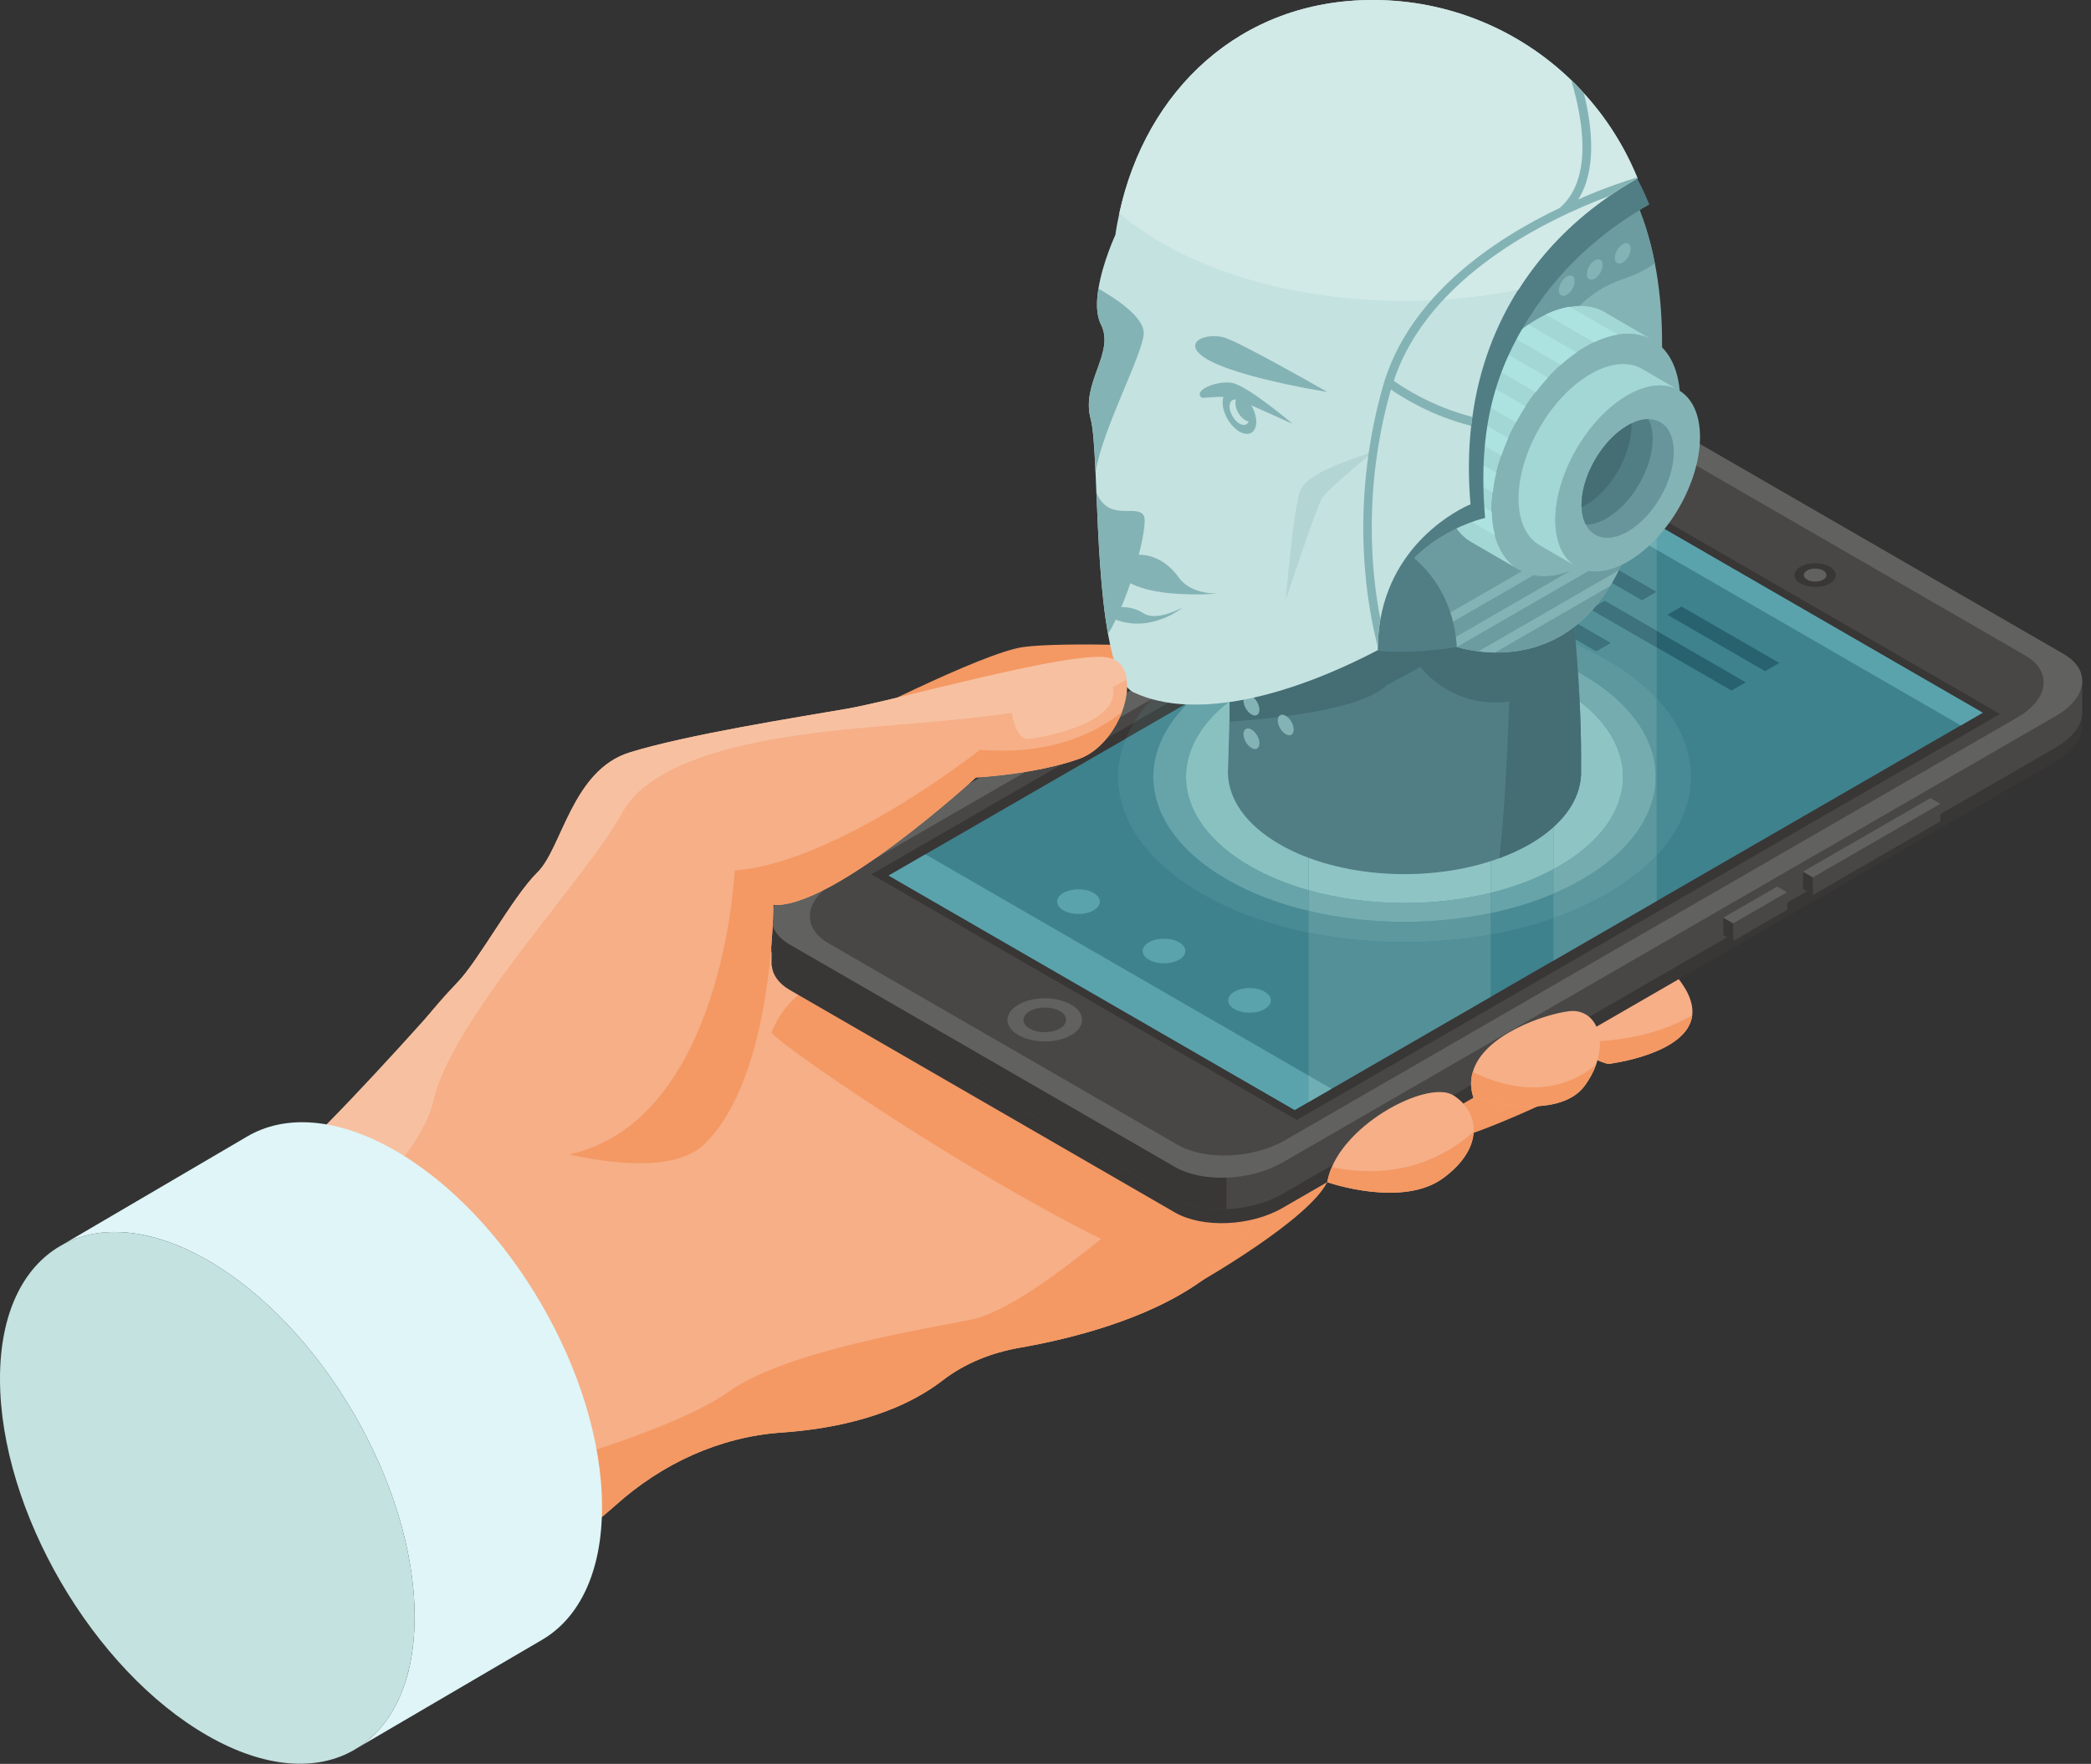 <?xml version="1.0" encoding="UTF-8"?><svg xmlns="http://www.w3.org/2000/svg" xmlns:xlink="http://www.w3.org/1999/xlink" height="381.2" preserveAspectRatio="xMidYMid meet" version="1.0" viewBox="0.0 -0.0 451.9 381.2" width="451.9" zoomAndPan="magnify"><rect x="0.0" y="-0.0" width="451.9" height="381.2" fill="#333333" stroke="none"/><defs><clipPath id="a"><path d="M 0 266 L 90 266 L 90 381.172 L 0 381.172 Z M 0 266"/></clipPath></defs><g><g><path d="M 365.719 219.395 C 364.738 227.887 347.598 229.934 347.598 229.934 C 347.598 229.934 343.289 229.109 341.453 225.75 C 340.812 224.617 340.477 223.152 340.723 221.348 C 341.641 214.227 354.074 198.613 363.641 212.762 C 365.383 215.328 365.934 217.527 365.719 219.395" fill="#f6af87"/></g><g><path d="M 365.719 219.395 C 364.738 227.887 347.598 229.934 347.598 229.934 C 347.598 229.934 343.289 229.109 341.453 225.75 L 341.699 225.078 C 341.699 225.078 355.055 225.75 365.719 219.395" fill="#f49964"/></g><g><path d="M 332.414 239.051 C 332.414 239.051 315.262 247.035 310.266 246.887 C 305.273 246.734 310.277 236.008 310.277 236.008 C 310.277 236.008 329.094 234.262 332.414 239.051" fill="#f49964"/></g><g><path d="M 259.559 276.871 C 259.559 276.871 282.758 263.641 286.84 255.473 C 290.918 247.305 259.574 251.129 259.559 276.871" fill="#f49964"/></g><g><path d="M 272.562 260.023 C 271.711 262.918 270.348 265.559 268.602 267.988 C 266.258 271.395 263.105 274.332 259.57 276.891 C 247.73 285.324 231.031 289.41 220.258 291.285 C 214.25 292.352 208.543 294.609 203.73 298.312 C 193.68 306.066 180.047 308.836 168.844 309.602 C 155.473 310.539 143.035 316.332 133.066 325.277 C 125.996 331.578 117.648 337.328 110.535 337.586 C 110.234 337.586 109.895 337.586 109.555 337.5 C 98.055 335.754 74.16 298.527 63.512 273.738 C 61.848 269.82 60.488 266.199 59.594 263.09 C 58.441 259.172 57.973 256.062 58.398 254.145 C 58.613 253.207 59.039 252.566 59.637 252.227 C 69.473 246.777 93.453 218.406 93.453 218.406 L 94.562 217.172 L 105.465 215.258 L 109.301 214.617 L 170.719 204.141 C 170.719 204.141 173.914 204.949 179.195 206.355 L 179.195 206.395 C 182.137 207.203 185.711 208.227 189.758 209.422 C 220.895 218.703 278.781 239.023 272.562 260.023" fill="#f6af87"/></g><g><path d="M 268.602 267.988 C 266.258 271.395 263.105 274.332 259.57 276.891 C 247.73 285.324 231.031 289.41 220.258 291.285 C 214.25 292.352 208.543 294.609 203.73 298.312 C 193.68 306.066 180.047 308.836 168.844 309.602 C 155.473 310.539 143.035 316.332 133.066 325.277 C 125.996 331.578 117.648 337.328 110.535 337.586 C 110.234 337.586 109.895 337.586 109.555 337.5 L 115.859 317.141 C 115.859 317.141 145.25 309.43 157.727 300.613 C 170.207 291.797 201.047 287.027 209.863 285.195 C 218.68 283.363 232.609 272.586 249.902 257.766 C 256.418 252.184 262.977 258.234 268.602 267.988" fill="#f49964"/></g><g><path d="M 272.574 260.004 C 270.496 266.973 265.672 272.504 259.559 276.871 C 228.176 267.125 166.141 224.559 166.75 223.059 C 170.602 213.648 179.188 209.891 189.762 209.43 C 220.902 218.719 278.777 239.012 272.574 260.004" fill="#f49964"/></g><g><path d="M 181.77 156.766 C 181.77 156.766 212.211 141.039 221.176 139.828 C 230.145 138.617 255.613 139.789 255.613 139.789 C 255.613 139.789 191.062 159.824 181.77 156.766" fill="#f49964"/></g><g><path d="M 450 147.09 L 450 156.914 C 450.031 159.574 448.105 162.355 444.316 164.555 L 277.16 261.059 C 270.285 265.031 259.895 265.461 253.934 262.039 L 170.723 213.969 C 168.277 212.562 166.996 210.699 166.812 208.742 L 166.75 208.742 L 166.75 197.637 L 185.148 193.219 L 440.066 147.719 L 450 147.09" fill="#393636"/></g><g><path d="M 450 147.09 L 450 153.891 C 450.031 156.547 448.105 159.328 444.316 161.527 L 277.16 258.031 C 273.676 260.051 269.305 261.148 265.059 261.301 C 260.902 261.453 256.867 260.691 253.934 259.012 L 170.723 210.941 C 168.277 209.535 166.996 207.672 166.812 205.715 L 166.75 205.715 L 166.75 197.637 L 185.148 194.363 L 265.059 180.094 L 440.066 148.863 L 450 147.09" fill="#494746"/></g><g><path d="M 265.059 180.094 L 265.059 261.301 C 260.902 261.453 256.867 260.691 253.934 259.012 L 170.723 210.941 C 168.277 209.535 166.996 207.672 166.812 205.715 L 166.75 205.715 L 166.75 197.637 L 185.148 194.363 L 265.059 180.094" fill="#393636"/></g><g><path d="M 253.938 252.203 L 170.715 204.152 C 164.766 200.719 165.512 194.719 172.383 190.754 L 339.547 94.238 C 346.414 90.273 356.809 89.844 362.758 93.277 L 445.98 141.328 C 451.934 144.762 451.184 150.762 444.316 154.727 L 277.152 251.242 C 270.281 255.207 259.891 255.637 253.938 252.203" fill="#61615f"/></g><g><path d="M 254.477 247.398 L 179.039 203.844 C 173.09 200.406 173.836 194.406 180.707 190.441 L 339.008 99.047 C 345.879 95.078 356.27 94.648 362.223 98.082 L 437.656 141.637 C 443.605 145.07 442.859 151.074 435.992 155.039 L 277.688 246.434 C 270.82 250.402 260.426 250.832 254.477 247.398" fill="#494746"/></g><g><path d="M 280.27 242.039 L 188.32 188.949 L 340.285 101.211 L 432.238 154.301 L 280.27 242.039" fill="#393636"/></g><g><path d="M 428.496 154.035 L 279.797 239.891 L 192.039 189.223 L 340.738 103.371 L 428.496 154.035" fill="#3e828d"/></g><g><path d="M 354.844 129.684 L 329.82 115.234 L 332.895 113.461 L 357.922 127.906 L 354.844 129.684" fill="#28626f"/></g><g><path d="M 381.457 145.047 L 360.336 132.855 L 363.414 131.078 L 384.531 143.27 L 381.457 145.047" fill="#28626f"/></g><g><path d="M 338.238 128.469 L 322.57 119.422 L 325.645 117.645 L 341.312 126.691 L 338.238 128.469" fill="#28626f"/></g><g><path d="M 374.203 149.234 L 343.73 131.641 L 346.809 129.863 L 377.281 147.457 L 374.203 149.234" fill="#28626f"/></g><g><path d="M 344.965 140.723 L 315.316 123.609 L 318.395 121.832 L 348.039 138.949 L 344.965 140.723" fill="#28626f"/></g><g><path d="M 423.762 156.766 L 336.02 106.105 L 340.758 103.371 L 428.496 154.027 L 423.762 156.766" fill="#5ba3ac"/></g><g><path d="M 279.801 239.879 L 192.059 189.223 L 200 184.637 L 287.738 235.297 L 279.801 239.879" fill="#5ba3ac"/></g><g><path d="M 222.523 222.285 C 220.727 221.246 220.727 219.566 222.523 218.527 C 224.324 217.488 227.262 217.473 229.062 218.512 C 230.863 219.551 230.836 221.246 229.035 222.285 C 227.234 223.328 224.324 223.328 222.523 222.285 Z M 231.496 217.109 C 228.348 215.289 223.238 215.305 220.09 217.121 C 216.941 218.941 216.941 221.875 220.09 223.691 C 223.238 225.512 228.348 225.527 231.496 223.707 C 234.645 221.891 234.645 218.926 231.496 217.109" fill="#61615f"/></g><g><path d="M 395.434 126.105 C 393.688 127.109 390.867 127.109 389.125 126.105 C 387.383 125.098 387.383 123.469 389.125 122.465 C 390.867 121.457 393.688 121.457 395.434 122.465 C 397.172 123.469 397.172 125.098 395.434 126.105" fill="#393636"/></g><g><path d="M 394.008 125.281 C 393.051 125.832 391.504 125.832 390.551 125.281 C 389.594 124.73 389.594 123.836 390.551 123.285 C 391.504 122.734 393.051 122.734 394.008 123.285 C 394.961 123.836 394.961 124.73 394.008 125.281" fill="#61615f"/></g><g><path d="M 304.703 225.508 L 322.164 215.43 L 304.703 225.508" fill="#494746"/></g><g><path d="M 282.812 238.148 L 282.812 238.141 L 287.738 235.297 L 282.812 232.449 L 282.812 201.566 C 289.508 202.938 296.527 203.621 303.547 203.621 C 309.832 203.621 316.113 203.074 322.164 201.977 L 322.164 215.43 L 304.703 225.508 L 282.812 238.148 M 298.82 132.25 C 299.445 129.965 300.324 127.922 301.371 126.102 L 304.094 124.527 C 304.758 127.453 305.492 130.043 306.305 132.18 C 305.387 132.156 304.465 132.145 303.543 132.145 C 301.969 132.145 300.391 132.18 298.82 132.25" fill="#539098"/></g><g><path d="M 282.812 238.141 L 282.812 232.449 L 287.738 235.297 L 282.812 238.141" fill="#6fafb3"/></g><g><path d="M 335.715 207.605 L 335.715 198.426 C 339.844 196.977 343.742 195.219 347.316 193.156 C 351.684 190.633 355.258 187.832 358.047 184.848 L 358.047 194.711 L 342.039 203.949 L 335.715 207.605 M 358.047 150.922 C 355.258 147.938 351.68 145.133 347.312 142.613 C 344.059 140.73 340.527 139.105 336.797 137.73 C 337.293 137.461 337.785 137.172 338.27 136.859 L 344.965 140.723 L 348.039 138.949 L 340.992 134.879 C 342.066 133.988 343.113 132.988 344.121 131.867 L 358.047 139.906 L 358.047 150.922 M 358.047 136.352 L 346.809 129.863 L 344.906 130.961 C 346.133 129.488 347.301 127.824 348.387 125.953 L 354.844 129.684 L 357.922 127.906 L 349.836 123.238 C 350.926 121.016 351.918 118.539 352.793 115.789 L 358.047 118.824 L 358.047 136.352" fill="#539098"/></g><g><path d="M 354.844 129.684 L 348.387 125.953 C 348.887 125.094 349.371 124.191 349.836 123.238 L 357.922 127.906 L 354.844 129.684" fill="#3e727c"/></g><g><path d="M 358.047 139.906 L 344.121 131.867 C 344.387 131.57 344.648 131.27 344.906 130.961 L 346.809 129.863 L 358.047 136.352 L 358.047 139.906" fill="#3e727c"/></g><g><path d="M 344.965 140.723 L 338.27 136.859 C 339.191 136.273 340.102 135.613 340.992 134.879 L 348.039 138.949 L 344.965 140.723" fill="#3e727c"/></g><g><path d="M 358.047 118.824 L 352.793 115.789 C 353.172 114.598 353.527 113.355 353.855 112.059 C 353.941 111.734 354.023 111.41 354.105 111.09 L 358.047 113.363 L 358.047 118.824" fill="#6fafb3"/></g><g><path d="M 236.34 196.738 C 234.539 197.777 231.621 197.777 229.82 196.738 C 228.02 195.699 228.02 194.012 229.82 192.973 C 231.621 191.934 234.539 191.934 236.34 192.973 C 238.141 194.012 238.141 195.699 236.34 196.738" fill="#5ba3ac"/></g><g><path d="M 254.82 207.406 C 253.02 208.445 250.102 208.445 248.301 207.406 C 246.5 206.367 246.5 204.68 248.301 203.641 C 250.102 202.602 253.02 202.602 254.82 203.641 C 256.621 204.68 256.621 206.367 254.82 207.406" fill="#5ba3ac"/></g><g><path d="M 273.301 218.074 C 271.5 219.117 268.582 219.117 266.781 218.074 C 264.98 217.035 264.98 215.352 266.781 214.312 C 268.582 213.273 271.5 213.273 273.301 214.312 C 275.102 215.352 275.102 217.035 273.301 218.074" fill="#5ba3ac"/></g><g><path d="M 391.828 193.395 L 389.672 192.141 L 389.66 188.375 L 391.816 189.629 L 391.828 193.395" fill="#393636"/></g><g><path d="M 391.816 189.629 L 389.66 188.375 L 417.191 172.48 L 419.348 173.734 L 391.816 189.629" fill="#61615f"/></g><g><path d="M 419.348 173.734 L 419.355 177.5 L 391.828 193.395 L 391.816 189.629 L 419.348 173.734" fill="#494746"/></g><g><path d="M 374.598 203.34 L 372.445 202.09 L 372.434 198.32 L 374.59 199.574 L 374.598 203.34" fill="#393636"/></g><g><path d="M 374.59 199.574 L 372.434 198.32 L 384.082 191.598 L 386.234 192.848 L 374.59 199.574" fill="#61615f"/></g><g><path d="M 386.234 192.848 L 386.246 196.613 L 374.598 203.34 L 374.59 199.574 L 386.234 192.848" fill="#494746"/></g><g><path d="M 322.164 201.977 L 322.164 197.34 C 326.922 196.336 331.492 194.938 335.711 193.145 L 335.715 198.426 C 331.41 199.941 326.855 201.121 322.164 201.977" fill="#488b95"/></g><g><path d="M 245.023 156.215 C 246.07 154.457 247.359 152.742 248.895 151.078 C 250.074 151.414 251.293 151.676 252.551 151.867 L 245.023 156.215" fill="#4c5453"/></g><g><path d="M 243.312 159.621 C 243.781 158.473 244.352 157.336 245.023 156.215 L 252.551 151.867 C 253.711 152.043 254.898 152.164 256.117 152.227 L 243.312 159.621" fill="#3e4444"/></g><g><path d="M 282.812 201.566 C 274.398 199.844 266.508 197.039 259.773 193.152 C 244.02 184.059 238.535 171.281 243.312 159.621 L 256.117 152.227 C 256.234 152.234 256.355 152.238 256.473 152.246 C 244.516 164.227 247.406 179.805 265.152 190.051 C 270.371 193.062 276.387 195.332 282.812 196.863 L 282.812 201.566 M 358.047 184.848 L 358.047 150.922 C 367.91 161.477 367.91 174.293 358.047 184.848 M 335.711 142.625 C 333.758 141.793 331.734 141.051 329.645 140.387 C 331.68 139.949 333.715 139.27 335.711 138.297 L 335.711 142.625" fill="#488b95"/></g><g><path d="M 303.547 203.621 C 296.527 203.621 289.508 202.938 282.812 201.566 L 282.812 196.863 C 289.438 198.441 296.492 199.23 303.547 199.23 C 309.855 199.23 316.164 198.602 322.164 197.34 L 322.164 201.977 C 316.113 203.074 309.832 203.621 303.547 203.621 M 297.973 136.699 C 298.148 135.121 298.438 133.641 298.82 132.25 C 300.391 132.18 301.969 132.145 303.543 132.145 C 304.465 132.145 305.387 132.156 306.305 132.18 C 306.539 132.793 306.777 133.367 307.023 133.902 C 307.535 135.008 308.07 135.941 308.633 136.676 C 306.941 136.582 305.242 136.535 303.543 136.535 C 301.684 136.535 299.824 136.594 297.973 136.699" fill="#5c989e"/></g><g><path d="M 335.715 198.426 L 335.711 193.145 C 337.887 192.219 339.969 191.188 341.938 190.051 C 363.141 177.809 363.141 157.961 341.938 145.719 C 339.969 144.582 337.887 143.551 335.711 142.625 L 335.711 138.297 C 336.074 138.117 336.438 137.93 336.797 137.73 C 340.527 139.105 344.059 140.73 347.312 142.613 C 351.68 145.133 355.258 147.938 358.047 150.922 L 358.047 184.848 C 355.258 187.832 351.684 190.633 347.316 193.156 C 343.742 195.219 339.844 196.977 335.715 198.426" fill="#5c989e"/></g><g><path d="M 322.164 197.34 L 322.164 192.953 C 327.035 191.746 331.629 190.047 335.711 187.852 L 335.711 193.145 C 331.492 194.938 326.922 196.336 322.164 197.34" fill="#67a4a9"/></g><g><path d="M 282.812 196.863 C 276.387 195.332 270.371 193.062 265.152 190.051 C 247.406 179.805 244.516 164.227 256.473 152.246 C 257.086 152.273 257.703 152.285 258.328 152.285 C 260.617 152.285 262.996 152.105 265.434 151.77 C 251.863 162.438 253.438 177.516 270.148 187.164 C 273.949 189.359 278.234 191.102 282.812 192.391 L 282.812 196.863 M 335.711 147.918 C 331.629 145.719 327.035 144.02 322.16 142.816 L 322.16 141 C 322.609 141.02 323.059 141.027 323.512 141.027 C 325.52 141.027 327.578 140.832 329.645 140.387 C 331.734 141.051 333.758 141.793 335.711 142.625 L 335.711 147.918" fill="#67a4a9"/></g><g><path d="M 303.547 199.23 C 296.492 199.23 289.438 198.441 282.812 196.863 L 282.812 192.391 C 289.336 194.23 296.441 195.152 303.547 195.152 C 309.891 195.152 316.234 194.418 322.164 192.953 L 322.164 197.34 C 316.164 198.602 309.855 199.23 303.547 199.23 M 322.16 142.816 C 316.23 141.348 309.887 140.613 303.543 140.613 C 301.371 140.613 299.199 140.699 297.047 140.871 C 297.289 140.746 297.531 140.621 297.773 140.492 L 297.773 140.27 C 297.777 139.031 297.844 137.84 297.973 136.699 C 299.824 136.594 301.684 136.535 303.543 136.535 C 305.242 136.535 306.941 136.582 308.633 136.676 C 309.258 137.484 309.914 138.055 310.617 138.344 C 313.172 139.453 316.242 140.344 319.613 140.789 C 320.449 140.891 321.297 140.961 322.16 141 L 322.16 142.816" fill="#74acb0"/></g><g><path d="M 335.711 193.145 L 335.711 187.852 C 336.129 187.629 336.539 187.398 336.941 187.164 C 355.387 176.516 355.387 159.25 336.941 148.602 C 336.535 148.367 336.125 148.141 335.711 147.918 L 335.711 142.625 C 337.887 143.551 339.969 144.582 341.938 145.719 C 363.141 157.961 363.141 177.809 341.938 190.051 C 339.969 191.188 337.887 192.219 335.711 193.145" fill="#74acb0"/></g><g><path d="M 322.164 192.953 L 322.16 142.816 C 327.035 144.02 331.629 145.719 335.711 147.918 L 335.711 187.852 C 331.629 190.047 327.035 191.746 322.164 192.953 M 282.812 192.391 C 278.234 191.102 273.949 189.359 270.148 187.164 C 253.438 177.516 251.863 162.438 265.434 151.77 C 271 151 276.883 149.402 282.809 147.211 L 282.812 192.391" fill="#89c1c1"/></g><g><path d="M 303.547 195.152 C 296.441 195.152 289.336 194.23 282.812 192.391 L 282.809 147.211 C 287.578 145.441 292.371 143.289 297.047 140.871 C 299.199 140.699 301.371 140.613 303.543 140.613 C 309.887 140.613 316.23 141.348 322.16 142.816 L 322.164 192.953 C 316.234 194.418 309.891 195.152 303.547 195.152" fill="#8fc4c5"/></g><g><path d="M 335.711 187.852 L 335.711 147.918 C 336.125 148.141 336.535 148.367 336.941 148.602 C 355.387 159.25 355.387 176.516 336.941 187.164 C 336.539 187.398 336.129 187.629 335.711 187.852" fill="#8fc4c5"/></g><g><path d="M 341.684 165.809 C 341.719 165.918 341.719 166.066 341.684 166.176 C 341.719 166.621 341.684 167.066 341.684 167.473 C 341.461 172.914 337.719 178.32 330.535 182.469 C 328.5 183.613 326.352 184.613 324.02 185.465 C 309.285 190.906 289.48 189.906 276.559 182.469 C 269.117 178.172 265.414 172.543 265.379 166.953 L 265.379 166.879 C 265.379 166.695 265.379 166.324 265.414 165.809 C 265.488 162.438 265.859 153.035 265.785 148.441 C 265.711 142.113 265.453 135.336 265.379 133.855 C 265.379 133.672 265.379 133.559 265.379 133.559 L 265.676 133.523 L 325.984 123.156 L 338.609 120.973 C 338.609 120.973 338.719 121.824 338.902 123.344 C 339.273 126.34 339.902 131.934 340.461 138.227 C 341.461 149.406 341.793 159.773 341.684 165.809" fill="#517e85"/></g><g><path d="M 341.684 165.809 C 341.719 165.918 341.719 166.066 341.684 166.176 C 341.719 166.621 341.684 167.066 341.684 167.473 C 341.461 172.914 337.719 178.32 330.535 182.469 C 328.5 183.613 326.352 184.613 324.02 185.465 C 326.168 167.992 326.762 129.562 326.762 129.562 C 329.574 124.047 334.312 122.859 338.902 123.344 C 339.273 126.34 339.902 131.934 340.461 138.227 C 341.461 149.406 341.793 159.773 341.684 165.809" fill="#446d74"/></g><g><path d="M 340.461 145.73 C 318.652 160.277 306.992 144.137 306.992 144.137 L 299.699 148.062 C 294.328 153.355 275.707 155.281 265.785 155.945 C 265.711 149.617 265.453 142.844 265.379 141.359 C 265.488 141.25 265.562 141.137 265.676 141.027 L 338.609 128.477 C 338.609 128.477 339.605 136.289 340.461 145.73" fill="#446d74"/></g><g><path d="M 272.188 153.398 C 272.188 154.496 271.414 154.941 270.461 154.395 C 269.512 153.844 268.738 152.508 268.738 151.406 C 268.738 150.309 269.512 149.863 270.461 150.414 C 271.414 150.961 272.188 152.301 272.188 153.398" fill="#84b3b5"/></g><g><path d="M 272.188 160.641 C 272.188 161.738 271.414 162.184 270.461 161.633 C 269.512 161.086 268.738 159.746 268.738 158.648 C 268.738 157.551 269.512 157.105 270.461 157.652 C 271.414 158.203 272.188 159.539 272.188 160.641" fill="#84b3b5"/></g><g><path d="M 279.59 157.672 C 279.59 158.77 278.816 159.219 277.867 158.668 C 276.914 158.117 276.145 156.781 276.145 155.684 C 276.145 154.582 276.914 154.137 277.867 154.688 C 278.816 155.238 279.59 156.574 279.59 157.672" fill="#84b3b5"/></g><g><path d="M 357.855 92.141 C 357.004 98.211 355.711 104.84 353.855 112.059 C 347.379 137.383 331.758 142.27 319.613 140.789 C 316.242 140.344 313.172 139.453 310.617 138.344 C 309.281 137.789 308.098 136.234 307.023 133.902 C 298.621 115.648 297.953 50.602 297.953 50.602 L 340.938 27.129 C 340.938 27.129 353.227 34.164 357.633 56.859 C 359.41 65.93 359.93 77.516 357.855 92.141" fill="#84b3b5"/></g><g><path d="M 357.633 56.859 C 355.934 58.191 353.637 59.34 350.676 60.34 C 322.574 69.852 333.938 119.277 333.938 119.277 C 323.426 123.535 320.723 132.422 319.613 140.789 C 316.242 140.344 313.172 139.453 310.617 138.344 C 309.281 137.789 308.098 136.234 307.023 133.902 C 298.621 115.648 297.953 50.602 297.953 50.602 L 340.938 27.129 C 340.938 27.129 353.227 34.164 357.633 56.859" fill="#6c9ba0"/></g><g><path d="M 357.84 92.145 C 356.988 98.215 355.691 104.844 353.84 112.062 C 353.547 113.281 353.211 114.469 352.84 115.578 C 352.547 116.578 352.211 117.539 351.84 118.465 C 351.211 120.207 350.547 121.797 349.805 123.277 C 349.215 124.465 348.586 125.609 347.953 126.648 C 341.18 137.754 331.629 141.121 323.113 141.012 C 321.891 140.977 320.668 140.902 319.52 140.754 C 317.895 140.566 316.301 140.234 314.855 139.828 C 313.93 139.566 313.078 139.309 312.266 139.012 C 311.672 138.789 311.117 138.57 310.598 138.348 C 309.266 137.789 308.082 136.234 307.008 133.902 C 306.82 128.387 308.156 124.277 311.969 123.129 C 321.668 120.207 343.254 103.844 357.84 92.145" fill="#6c9ba0"/></g><g><path d="M 353.965 111.293 L 312.102 135.465 L 312.102 133.145 L 353.965 108.973 L 353.965 111.293" fill="#84b3b5"/></g><g><path d="M 352.84 115.578 C 352.547 116.578 352.211 117.539 351.84 118.465 L 314.855 139.828 C 313.93 139.566 313.078 139.309 312.266 139.012 L 352.84 115.578" fill="#84b3b5"/></g><g><path d="M 349.805 123.277 C 349.215 124.465 348.586 125.609 347.953 126.648 L 323.113 141.012 C 321.891 140.977 320.668 140.902 319.52 140.754 L 349.805 123.277" fill="#84b3b5"/></g><g><path d="M 314.855 139.828 C 314.855 139.828 291.383 144.016 286.105 135.465 C 280.832 126.91 290.395 113.367 290.395 113.367 C 290.395 113.367 313.27 116.801 314.855 139.828" fill="#517e85"/></g><g><path d="M 357.168 73.5 C 355.047 72.266 352.484 71.852 349.629 72.293 C 347.98 72.559 346.273 73.117 344.477 73.973 C 343.887 74.238 343.301 74.562 342.68 74.914 C 342.031 75.297 341.355 75.711 340.707 76.152 C 339.562 76.977 338.41 77.859 337.32 78.859 C 336.352 79.715 335.438 80.625 334.523 81.598 C 333.613 82.598 332.73 83.66 331.902 84.75 C 331.109 85.719 330.375 86.75 329.695 87.809 C 328.961 88.93 328.281 90.105 327.637 91.285 C 327.02 92.402 326.457 93.523 325.957 94.672 C 325.398 95.938 324.898 97.203 324.484 98.469 C 324.043 99.703 323.66 100.941 323.367 102.18 C 323.012 103.621 322.746 105.035 322.633 106.418 C 322.426 107.656 322.363 108.891 322.363 110.098 C 322.363 110.273 322.363 110.453 322.395 110.598 C 322.426 112.484 322.66 114.16 323.102 115.691 C 324.016 119.164 325.84 121.699 328.312 123.141 L 317.949 117.137 C 315.477 115.691 313.648 113.16 312.77 109.715 C 312.297 108.184 312.062 106.508 312.031 104.621 C 312.004 104.445 312.004 104.27 312.004 104.062 C 312.004 102.855 312.062 101.648 312.266 100.41 C 312.387 99 312.648 97.586 313.004 96.172 C 313.297 94.934 313.648 93.699 314.094 92.461 C 314.504 91.195 315.035 89.93 315.594 88.664 C 316.094 87.516 316.652 86.367 317.27 85.277 C 317.891 84.102 318.566 82.922 319.305 81.805 C 319.98 80.742 320.719 79.742 321.512 78.742 C 322.309 77.652 323.188 76.594 324.133 75.59 C 325.016 74.621 325.957 73.676 326.93 72.852 C 328.02 71.852 329.168 70.938 330.312 70.145 C 330.961 69.703 331.641 69.289 332.285 68.906 C 332.879 68.555 333.465 68.262 334.055 67.965 C 335.852 67.113 337.586 66.551 339.234 66.316 C 342.121 65.816 344.684 66.227 346.805 67.465 L 357.168 73.5" fill="#a2d7d6"/></g><g><path d="M 342.668 74.926 C 353.93 68.426 363.074 73.637 363.109 86.578 C 363.148 99.492 354.062 115.234 342.801 121.734 C 331.559 128.223 322.414 123.012 322.375 110.094 C 322.34 97.156 331.426 81.418 342.668 74.926" fill="#84b3b5"/></g><g><path d="M 362.84 84.355 C 359.992 82.707 356.062 82.93 351.723 85.438 C 343.094 90.434 336.109 102.496 336.133 112.438 C 336.156 117.363 337.895 120.82 340.699 122.445 L 332.746 117.836 C 329.941 116.188 328.203 112.73 328.184 107.805 C 328.156 97.887 335.117 85.801 343.746 80.828 C 348.109 78.32 352.039 78.074 354.887 79.723 L 362.84 84.355" fill="#a2d7d6"/></g><g><path d="M 351.715 85.449 C 360.352 80.461 367.371 84.461 367.402 94.387 C 367.43 104.301 360.457 116.379 351.816 121.367 C 343.188 126.348 336.172 122.348 336.145 112.434 C 336.113 102.508 343.086 90.43 351.715 85.449" fill="#84b3b5"/></g><g><path d="M 361.73 97.645 C 361.762 103.973 357.312 111.688 351.809 114.867 C 347.773 117.195 344.27 116.43 342.711 113.367 C 342.121 112.246 341.797 110.836 341.797 109.156 C 341.797 102.824 346.242 95.141 351.75 91.961 C 353.367 91.02 354.871 90.578 356.227 90.578 C 359.492 90.578 361.73 93.168 361.73 97.645" fill="#67959b"/></g><g><path d="M 357.168 94.816 C 357.195 101.117 352.75 108.832 347.215 112.012 C 345.598 112.953 344.062 113.395 342.711 113.367 C 342.18 112.336 341.855 111.098 341.828 109.598 C 341.797 109.449 341.797 109.305 341.797 109.156 C 341.797 102.824 346.242 95.141 351.75 91.961 C 352.016 91.785 352.309 91.668 352.574 91.52 C 353.867 90.871 355.105 90.578 356.227 90.578 C 356.812 91.695 357.168 93.109 357.168 94.816" fill="#517e85"/></g><g><path d="M 352.602 91.961 C 352.602 98.289 348.156 105.977 342.652 109.184 C 342.387 109.332 342.094 109.48 341.828 109.598 C 341.797 109.449 341.797 109.305 341.797 109.156 C 341.797 102.824 346.242 95.141 351.75 91.961 C 352.016 91.785 352.309 91.668 352.574 91.52 C 352.602 91.668 352.602 91.812 352.602 91.961" fill="#446d74"/></g><g><path d="M 323.102 115.691 L 312.77 109.715 C 312.297 108.184 312.062 106.508 312.031 104.621 L 322.395 110.598 C 322.426 112.484 322.66 114.16 323.102 115.691" fill="#ace3e1"/></g><g><path d="M 323.367 102.18 C 323.012 103.621 322.746 105.035 322.633 106.418 L 312.266 100.41 C 312.387 99 312.648 97.586 313.004 96.172 L 323.367 102.18" fill="#ace3e1"/></g><g><path d="M 325.957 94.672 C 325.398 95.938 324.898 97.203 324.484 98.469 L 314.094 92.461 C 314.504 91.195 315.035 89.93 315.594 88.664 L 325.957 94.672" fill="#ace3e1"/></g><g><path d="M 329.695 87.809 C 328.961 88.93 328.281 90.105 327.637 91.285 L 317.27 85.277 C 317.891 84.102 318.566 82.922 319.305 81.805 L 329.695 87.809" fill="#ace3e1"/></g><g><path d="M 334.523 81.598 C 333.613 82.598 332.73 83.66 331.902 84.75 L 321.512 78.742 C 322.309 77.652 323.188 76.594 324.133 75.59 L 334.523 81.598" fill="#ace3e1"/></g><g><path d="M 340.707 76.152 C 339.562 76.977 338.41 77.859 337.32 78.859 L 326.93 72.852 C 328.02 71.852 329.168 70.938 330.312 70.145 L 340.707 76.152" fill="#ace3e1"/></g><g><path d="M 349.629 72.293 C 347.98 72.559 346.273 73.117 344.477 73.973 L 334.055 67.965 C 335.852 67.113 337.586 66.551 339.234 66.316 L 349.629 72.293" fill="#ace3e1"/></g><g><path d="M 356.449 44.199 C 348.156 48.828 338.09 56.562 330.684 68.301 L 330.648 68.301 C 323.43 79.703 319.254 92.164 320.957 111.938 C 320.957 111.938 297.699 116.984 297.773 140.492 C 279.148 150.266 266.609 149.41 253.242 143.191 C 252.195 142.711 250.477 143.469 248.688 144.227 C 245.797 145.453 242.727 146.68 242.016 142.68 C 240.387 133.754 239.906 121.797 239.496 112.133 L 239.496 112.098 C 239.426 110.543 239.387 109.062 239.312 107.656 C 239.055 102.324 238.797 98.176 238.277 96.254 C 236.094 88.367 243.57 81.961 240.496 75.816 C 239.461 73.777 239.461 70.93 239.941 68.039 C 240.867 62.301 243.605 56.414 243.605 56.414 C 243.828 54.824 244.125 53.27 244.461 51.75 C 250.195 25.242 270.523 5.66 299.215 5.66 C 325.129 5.66 347.27 21.578 356.449 44.199" fill="#517e85"/></g><g><path d="M 340.309 60.75 C 340.309 61.84 339.543 63.164 338.598 63.711 C 337.652 64.258 336.887 63.812 336.887 62.723 C 336.887 61.633 337.652 60.309 338.598 59.762 C 339.543 59.219 340.309 59.66 340.309 60.75" fill="#84b3b5"/></g><g><path d="M 346.359 57.258 C 346.359 58.348 345.594 59.672 344.648 60.219 C 343.703 60.762 342.938 60.32 342.938 59.23 C 342.938 58.141 343.703 56.812 344.648 56.27 C 345.594 55.723 346.359 56.164 346.359 57.258" fill="#84b3b5"/></g><g><path d="M 352.406 53.762 C 352.406 54.855 351.645 56.18 350.699 56.727 C 349.754 57.27 348.988 56.828 348.988 55.738 C 348.988 54.648 349.754 53.32 350.699 52.777 C 351.645 52.23 352.406 52.672 352.406 53.762" fill="#84b3b5"/></g><g><path d="M 353.898 38.535 C 351.938 39.645 349.938 40.902 347.863 42.312 L 347.824 42.348 C 341.016 47.012 333.797 53.641 328.133 62.637 L 328.094 62.637 C 323.391 70.113 319.688 79.184 318.211 90.105 C 318.098 90.734 318.023 91.402 317.949 92.031 C 317.355 97.289 317.281 102.914 317.801 108.988 C 317.801 108.988 301.586 115.43 298.328 133.828 C 297.996 135.68 297.809 137.68 297.773 139.789 L 297.773 140.492 C 279.148 150.266 258.457 155.895 245.09 149.676 C 242.352 148.414 240.609 143.492 239.465 137.016 C 237.836 128.09 237.352 116.133 236.945 106.469 L 236.945 106.434 C 236.871 104.879 236.836 103.398 236.762 101.992 C 236.5 96.66 236.242 92.512 235.723 90.59 C 233.539 82.703 241.02 76.297 237.945 70.152 C 236.906 68.113 236.906 65.266 237.391 62.379 C 238.316 56.637 241.055 50.754 241.055 50.754 C 241.277 49.16 241.574 47.605 241.906 46.086 C 247.645 19.578 267.969 -0.004 296.66 -0.004 C 313.32 -0.004 328.465 6.586 339.57 17.32 C 340.531 18.211 341.422 19.172 342.309 20.172 C 347.16 25.465 351.047 31.609 353.824 38.348 L 353.898 38.535" fill="#c4e2e0"/></g><g><path d="M 247.18 72.113 C 246.957 76.594 238.184 92.922 236.777 101.992 C 236.52 96.66 236.258 92.512 235.738 90.59 C 233.555 82.703 241.035 76.297 237.961 70.152 C 236.926 68.117 236.926 65.266 237.406 62.379 C 241.629 64.785 247.328 68.707 247.18 72.113" fill="#84b3b5"/></g><g><path d="M 239.48 137.016 C 237.852 128.09 237.367 116.133 236.961 106.469 C 239.629 112.91 245.66 108.879 247.18 111.395 C 248.363 113.355 244.145 129.352 239.48 137.016" fill="#84b3b5"/></g><g><path d="M 328.133 62.637 L 328.094 62.637 L 328.133 62.637 C 331.828 56.762 336.191 51.895 340.672 47.926 C 336.195 51.906 331.832 56.773 328.133 62.637" fill="#7a9a9c"/></g><g><path d="M 353.586 37.773 C 350.824 31.262 347.023 25.316 342.309 20.172 C 342.113 19.949 341.918 19.73 341.719 19.512 C 346.68 24.809 350.719 30.98 353.586 37.773 M 318.906 4.117 C 318.906 4.117 318.902 4.113 318.902 4.113 C 318.902 4.113 318.906 4.117 318.906 4.117 M 318.863 4.102 C 312.23 1.547 305.047 0.105 297.543 0 C 305.055 0.105 312.234 1.547 318.863 4.102 M 297.531 0 C 297.508 0 297.477 0 297.449 0 C 297.48 0 297.504 0 297.531 0 M 297.441 0 C 297.426 0 297.414 0 297.398 0 C 297.414 0 297.426 0 297.441 0 M 297.375 0 C 297.355 0 297.34 0 297.32 0 C 297.34 0 297.355 0 297.375 0 M 297.285 -0.004 C 297.277 -0.004 297.266 -0.004 297.258 -0.004 C 297.266 -0.004 297.273 -0.004 297.285 -0.004 M 297.199 -0.004 C 297.191 -0.004 297.184 -0.004 297.18 -0.004 C 297.184 -0.004 297.191 -0.004 297.199 -0.004 M 297.129 -0.004 C 297.121 -0.004 297.117 -0.004 297.109 -0.004 C 297.117 -0.004 297.121 -0.004 297.129 -0.004 M 297.047 -0.004 C 297.039 -0.004 297.035 -0.004 297.027 -0.004 C 297.035 -0.004 297.043 -0.004 297.047 -0.004 M 296.977 -0.004 C 296.973 -0.004 296.965 -0.004 296.961 -0.004 C 296.965 -0.004 296.973 -0.004 296.977 -0.004 M 296.895 -0.004 C 296.891 -0.004 296.887 -0.004 296.879 -0.004 C 296.887 -0.004 296.891 -0.004 296.895 -0.004 M 296.82 -0.004 C 296.816 -0.004 296.816 -0.004 296.812 -0.004 C 296.812 -0.004 296.82 -0.004 296.82 -0.004 M 296.746 -0.004 C 296.738 -0.004 296.734 -0.004 296.73 -0.004 C 296.734 -0.004 296.738 -0.004 296.746 -0.004" fill="#fff"/></g><g><path d="M 303.512 65.039 C 284.52 65.039 265.547 60.859 251.051 52.492 C 247.605 50.492 244.535 48.344 241.906 46.086 C 247.645 19.578 267.969 -0.004 296.66 -0.004 C 296.684 -0.004 296.707 -0.004 296.73 -0.004 C 296.734 -0.004 296.738 -0.004 296.746 -0.004 C 296.766 -0.004 296.789 -0.004 296.812 -0.004 C 296.816 -0.004 296.816 -0.004 296.82 -0.004 C 296.84 -0.004 296.859 -0.004 296.879 -0.004 C 296.887 -0.004 296.891 -0.004 296.895 -0.004 C 296.918 -0.004 296.938 -0.004 296.961 -0.004 C 296.965 -0.004 296.973 -0.004 296.977 -0.004 C 296.992 -0.004 297.012 -0.004 297.027 -0.004 C 297.035 -0.004 297.039 -0.004 297.047 -0.004 C 297.066 -0.004 297.09 -0.004 297.109 -0.004 C 297.117 -0.004 297.121 -0.004 297.129 -0.004 C 297.145 -0.004 297.164 -0.004 297.18 -0.004 C 297.184 -0.004 297.191 -0.004 297.199 -0.004 C 297.219 -0.004 297.238 -0.004 297.258 -0.004 C 297.266 -0.004 297.277 -0.004 297.285 -0.004 C 297.297 -0.004 297.309 -0.004 297.32 0 C 297.34 0 297.355 0 297.375 0 C 297.383 0 297.391 0 297.398 0 C 297.414 0 297.426 0 297.441 0 C 297.441 0 297.445 0 297.449 0 C 297.477 0 297.508 0 297.531 0 C 297.535 0 297.539 0 297.543 0 C 305.047 0.105 312.23 1.547 318.863 4.102 C 318.875 4.105 318.887 4.109 318.902 4.113 C 318.902 4.113 318.906 4.117 318.906 4.117 C 327.648 7.488 335.426 12.797 341.719 19.512 C 341.918 19.73 342.113 19.949 342.309 20.172 C 347.023 25.316 350.824 31.262 353.586 37.773 C 353.691 38.027 353.797 38.281 353.898 38.535 C 349.75 40.852 345.156 43.945 340.672 47.926 C 336.191 51.895 331.828 56.762 328.133 62.637 L 328.094 62.637 C 320.145 64.238 311.824 65.039 303.512 65.039" fill="#d1e9e7"/></g><g><path d="M 258.391 75.246 C 257.68 73.184 261.27 72.164 264.355 72.875 C 267.441 73.586 286.84 84.703 286.84 84.703 C 286.84 84.703 260.199 80.531 258.391 75.246" fill="#84b3b5"/></g><g><path d="M 259.766 85.988 C 257.668 84.422 262.824 82.215 266.188 82.734 C 269.547 83.254 279.336 91.59 279.336 91.59 L 268.781 86.855 C 266.93 86.027 264.906 85.66 262.883 85.789 L 259.766 85.988" fill="#84b3b5"/></g><g><path d="M 271.5 91.176 C 271.5 93.488 269.871 94.43 267.867 93.27 C 265.859 92.113 264.234 89.297 264.234 86.98 C 264.234 84.664 265.859 83.723 267.867 84.883 C 269.871 86.039 271.5 88.855 271.5 91.176" fill="#84b3b5"/></g><g><path d="M 269.859 91.066 C 269.582 91.844 268.789 92.078 267.871 91.547 C 266.691 90.867 265.73 89.199 265.73 87.84 C 265.73 86.777 266.328 86.211 267.145 86.359 C 267.035 86.543 266.992 86.816 266.992 87.113 C 266.992 88.469 267.957 90.141 269.133 90.816 C 269.391 90.969 269.645 91.066 269.859 91.066" fill="#c4e2e0"/></g><g><path d="M 240.754 118.094 C 240.754 118.094 243.961 118.113 245.48 119.961 C 245.48 119.961 250.574 118.992 254.793 124.852 C 257.547 128.68 263.418 128.262 263.418 128.262 C 263.418 128.262 237.871 130.652 240.754 118.863 L 240.754 118.094" fill="#84b3b5"/></g><g><path d="M 277.867 129.637 C 277.867 129.637 279.426 111.195 280.828 106.469 C 282.23 101.742 294.258 98.77 297.16 97.367 C 297.16 97.367 286.855 105.68 285.637 107.789 C 284.422 109.898 277.867 129.637 277.867 129.637" fill="#b3d5d3"/></g><g><path d="M 353.898 38.535 C 351.938 39.645 349.938 40.902 347.863 42.312 L 347.824 42.348 C 334.164 47.457 308.695 59.785 301.215 82.297 C 300.957 82.887 300.77 83.516 300.621 84.148 L 300.621 84.184 L 300.586 84.219 C 294.59 105.473 296.328 123.648 298.328 133.828 C 297.996 135.68 297.809 137.68 297.773 139.789 C 295.625 131.645 291.441 109.988 298.809 83.703 C 304.289 64.117 322.727 51.754 337.238 44.867 C 338.57 44.199 339.828 43.605 341.09 43.09 C 346.566 40.684 351.156 39.129 353.824 38.348 L 353.898 38.535" fill="#84b3b5"/></g><g><path d="M 318.211 90.105 C 318.098 90.734 318.023 91.402 317.949 92.031 C 309.473 89.922 303.105 85.922 300.621 84.184 L 300.621 84.148 C 299.992 83.738 299.586 83.441 299.512 83.367 L 300.66 81.926 C 300.66 81.926 300.883 82.074 301.215 82.297 C 303.105 83.664 309.508 87.887 318.211 90.105" fill="#84b3b5"/></g><g><path d="M 341.09 43.09 C 340.348 44.234 339.496 45.309 338.422 46.234 L 337.238 44.867 L 337.199 44.828 C 344.125 38.719 342.273 26.43 339.57 17.32 C 340.531 18.211 341.422 19.172 342.312 20.172 C 344.199 27.836 345.012 36.867 341.09 43.09" fill="#84b3b5"/></g><g><path d="M 241.617 131.277 C 241.617 131.277 244.328 130.738 247.184 132.562 C 250.035 134.387 255.613 131.277 255.613 131.277 C 255.613 131.277 248.59 137.141 240.527 133.68 C 236.961 132.145 241.617 131.277 241.617 131.277" fill="#84b3b5"/></g><g><path d="M 243.488 146.863 C 243.793 148.918 243.402 151.387 242.492 153.848 C 240.824 158.227 237.457 162.477 233.219 163.992 C 223.676 167.375 210.902 168.023 210.902 168.023 C 210.902 168.023 180.043 196.379 167.117 195.566 C 167.117 195.566 167.129 203.703 165.625 213.816 L 165.629 213.848 C 163.898 225.328 160.227 239.383 152.363 247.141 C 146.844 252.566 135.312 252.16 122.992 249.504 C 112.496 247.242 101.402 243.352 93.043 240.039 C 84.844 236.832 84.168 234.234 84.168 234.234 C 85.746 226.914 94.195 217.031 98.754 212.41 C 103.344 207.789 110.855 193.711 116.156 188.52 C 121.457 183.336 123.617 166.488 136.059 162.621 C 148.5 158.754 172.262 155.035 182.977 153.188 C 193.691 151.34 230.664 140.785 239.215 142.082 C 241.84 142.484 243.172 144.375 243.488 146.863" fill="#f6af87"/></g><g><path d="M 318.477 244.574 C 318.352 247.719 316.398 251.266 311.996 254.535 C 303.074 261.195 286.848 255.484 286.848 255.484 C 287.031 254.383 287.367 253.312 287.824 252.242 C 292.348 241.73 309.004 233.48 314.105 236.719 C 316.945 238.523 318.629 241.332 318.477 244.574" fill="#f6af87"/></g><g><path d="M 242.492 153.848 C 240.824 158.227 237.457 162.477 233.219 163.992 C 223.676 167.375 210.902 168.023 210.902 168.023 C 210.902 168.023 180.043 196.379 167.117 195.566 C 167.117 195.566 167.195 232.547 152.363 247.141 C 146.844 252.566 135.312 252.16 122.992 249.504 C 156.441 242.039 158.785 188.102 158.785 188.102 C 180.805 186.531 211.762 162.066 211.762 162.066 C 227.461 163.266 237.137 158.211 242.492 153.848" fill="#f49964"/></g><g><path d="M 243.484 146.848 C 232.758 153.633 208.344 155.434 193.672 156.656 C 175.277 158.184 142.578 160.844 134.449 175.664 C 129.227 185.137 115.656 200.598 105.48 215.27 C 102.148 220.098 99.156 224.832 96.957 229.234 C 95.398 232.348 94.234 235.344 93.625 238.035 C 93.504 238.703 93.289 239.379 93.043 240.051 C 89.348 250.531 75.074 264.039 63.523 273.758 C 61.844 269.812 60.5 266.207 59.582 263.09 C 58.453 259.18 57.961 256.062 58.391 254.137 C 65.879 248.973 85.832 226.941 94.57 217.16 C 96.801 214.656 98.301 212.945 98.668 212.516 L 98.758 212.426 C 103.344 207.781 110.859 193.723 116.145 188.527 C 121.465 183.332 123.602 166.496 136.07 162.613 C 148.508 158.766 172.25 155.035 182.977 153.172 C 193.703 151.34 230.648 140.797 239.207 142.078 C 241.836 142.477 243.18 144.371 243.484 146.848" fill="#f7c1a1"/></g><g><path d="M 218.133 147.859 C 217.832 148.305 218.438 159.754 222.027 159.645 C 225.613 159.535 239.902 156.426 240.527 150.324 C 241.156 144.223 236.961 143.879 236.961 143.879 C 236.961 143.879 221.125 143.438 218.133 147.859" fill="#f7c1a1"/></g><g><path d="M 318.477 244.574 C 318.352 247.719 316.398 251.266 311.996 254.535 C 303.074 261.195 286.848 255.484 286.848 255.484 C 287.031 254.383 287.367 253.312 287.824 252.242 C 295.586 253.863 307.75 254.109 318.477 244.574" fill="#f49964"/></g><g><path d="M 344.938 230.09 C 344.418 231.555 343.625 233.051 342.555 234.551 C 336.629 242.801 318.477 237.328 318.477 237.328 C 317.773 235.285 317.773 233.391 318.293 231.676 C 320.582 223.641 333.785 219.18 339.102 218.535 C 344.391 217.926 347.293 223.488 344.938 230.09" fill="#f6af87"/></g><g><path d="M 344.938 230.09 C 344.418 231.555 343.625 233.051 342.555 234.551 C 336.629 242.801 318.477 237.328 318.477 237.328 C 317.773 235.285 317.773 233.391 318.293 231.676 C 323.609 234.336 335.039 238.277 344.938 230.09" fill="#f49964"/></g><g><path d="M 130.109 325.633 C 130.129 339.754 125.176 349.695 117.156 354.383 L 77.156 377.801 C 77.977 377.305 78.77 376.727 79.508 376.094 C 79.973 375.734 80.41 375.352 80.82 374.91 C 81.176 374.578 81.531 374.223 81.855 373.836 C 83.332 372.242 84.613 370.344 85.703 368.203 C 85.895 367.82 86.086 367.406 86.277 366.969 C 86.492 366.527 86.656 366.09 86.848 365.621 C 87.035 365.184 87.199 364.715 87.363 364.25 C 87.852 362.848 88.285 361.34 88.609 359.75 C 88.715 359.227 88.824 358.707 88.902 358.156 C 89.094 357.086 89.254 355.961 89.359 354.785 C 89.41 354.207 89.465 353.633 89.488 353.027 C 89.543 352.535 89.566 352.039 89.566 351.52 C 89.59 350.809 89.617 350.094 89.613 349.355 C 89.598 320.977 69.543 286.5 44.793 272.305 C 42.98 271.27 41.195 270.371 39.465 269.609 C 31.035 265.938 23.355 265.359 17.027 267.465 C 16.617 267.578 16.207 267.742 15.797 267.91 C 15.059 268.211 14.348 268.543 13.633 268.93 L 53.445 245.598 C 61.57 240.824 72.844 241.473 85.285 248.582 C 110.039 262.754 130.09 297.258 130.109 325.633" fill="#dff5f8"/></g><g><path d="M 24.68 266.25 C 21.961 266.266 19.398 266.676 17.027 267.465 C 19.395 266.676 21.957 266.262 24.68 266.25" fill="#c4e2e0"/></g><g><path d="M 39.465 269.609 C 34.199 267.312 29.215 266.23 24.68 266.25 C 29.215 266.227 34.191 267.312 39.465 269.609" fill="#c4e2e0"/></g><g clip-path="url(#a)"><path d="M 89.613 349.355 C 89.617 350.094 89.59 350.809 89.566 351.52 C 89.566 352.012 89.543 352.535 89.488 353.027 C 89.465 353.605 89.41 354.207 89.359 354.785 C 89.254 355.934 89.094 357.059 88.902 358.156 C 88.824 358.68 88.715 359.227 88.609 359.75 C 88.258 361.312 87.852 362.82 87.363 364.25 C 87.199 364.715 87.035 365.184 86.848 365.621 C 86.656 366.09 86.492 366.527 86.277 366.969 C 86.086 367.379 85.895 367.789 85.703 368.203 C 84.613 370.344 83.332 372.242 81.855 373.836 C 81.531 374.223 81.176 374.578 80.82 374.91 C 80.41 375.324 79.973 375.734 79.508 376.094 C 78.77 376.727 77.977 377.305 77.156 377.801 C 76.992 377.91 76.828 378.023 76.664 378.105 C 68.566 382.875 57.293 382.23 44.848 375.09 C 20.098 360.918 0.016 326.418 0 298.039 C -0.023 283.949 4.934 274.008 12.949 269.316 C 13.168 269.18 13.387 269.07 13.633 268.93 C 14.348 268.543 15.059 268.211 15.797 267.91 C 16.207 267.742 16.617 267.605 17.027 267.465 C 19.395 266.676 21.957 266.262 24.68 266.25 C 29.215 266.227 34.191 267.312 39.465 269.609 C 41.195 270.371 42.98 271.27 44.793 272.305 C 69.543 286.5 89.598 320.977 89.613 349.355" fill="#c4e2e0"/></g></g></svg>